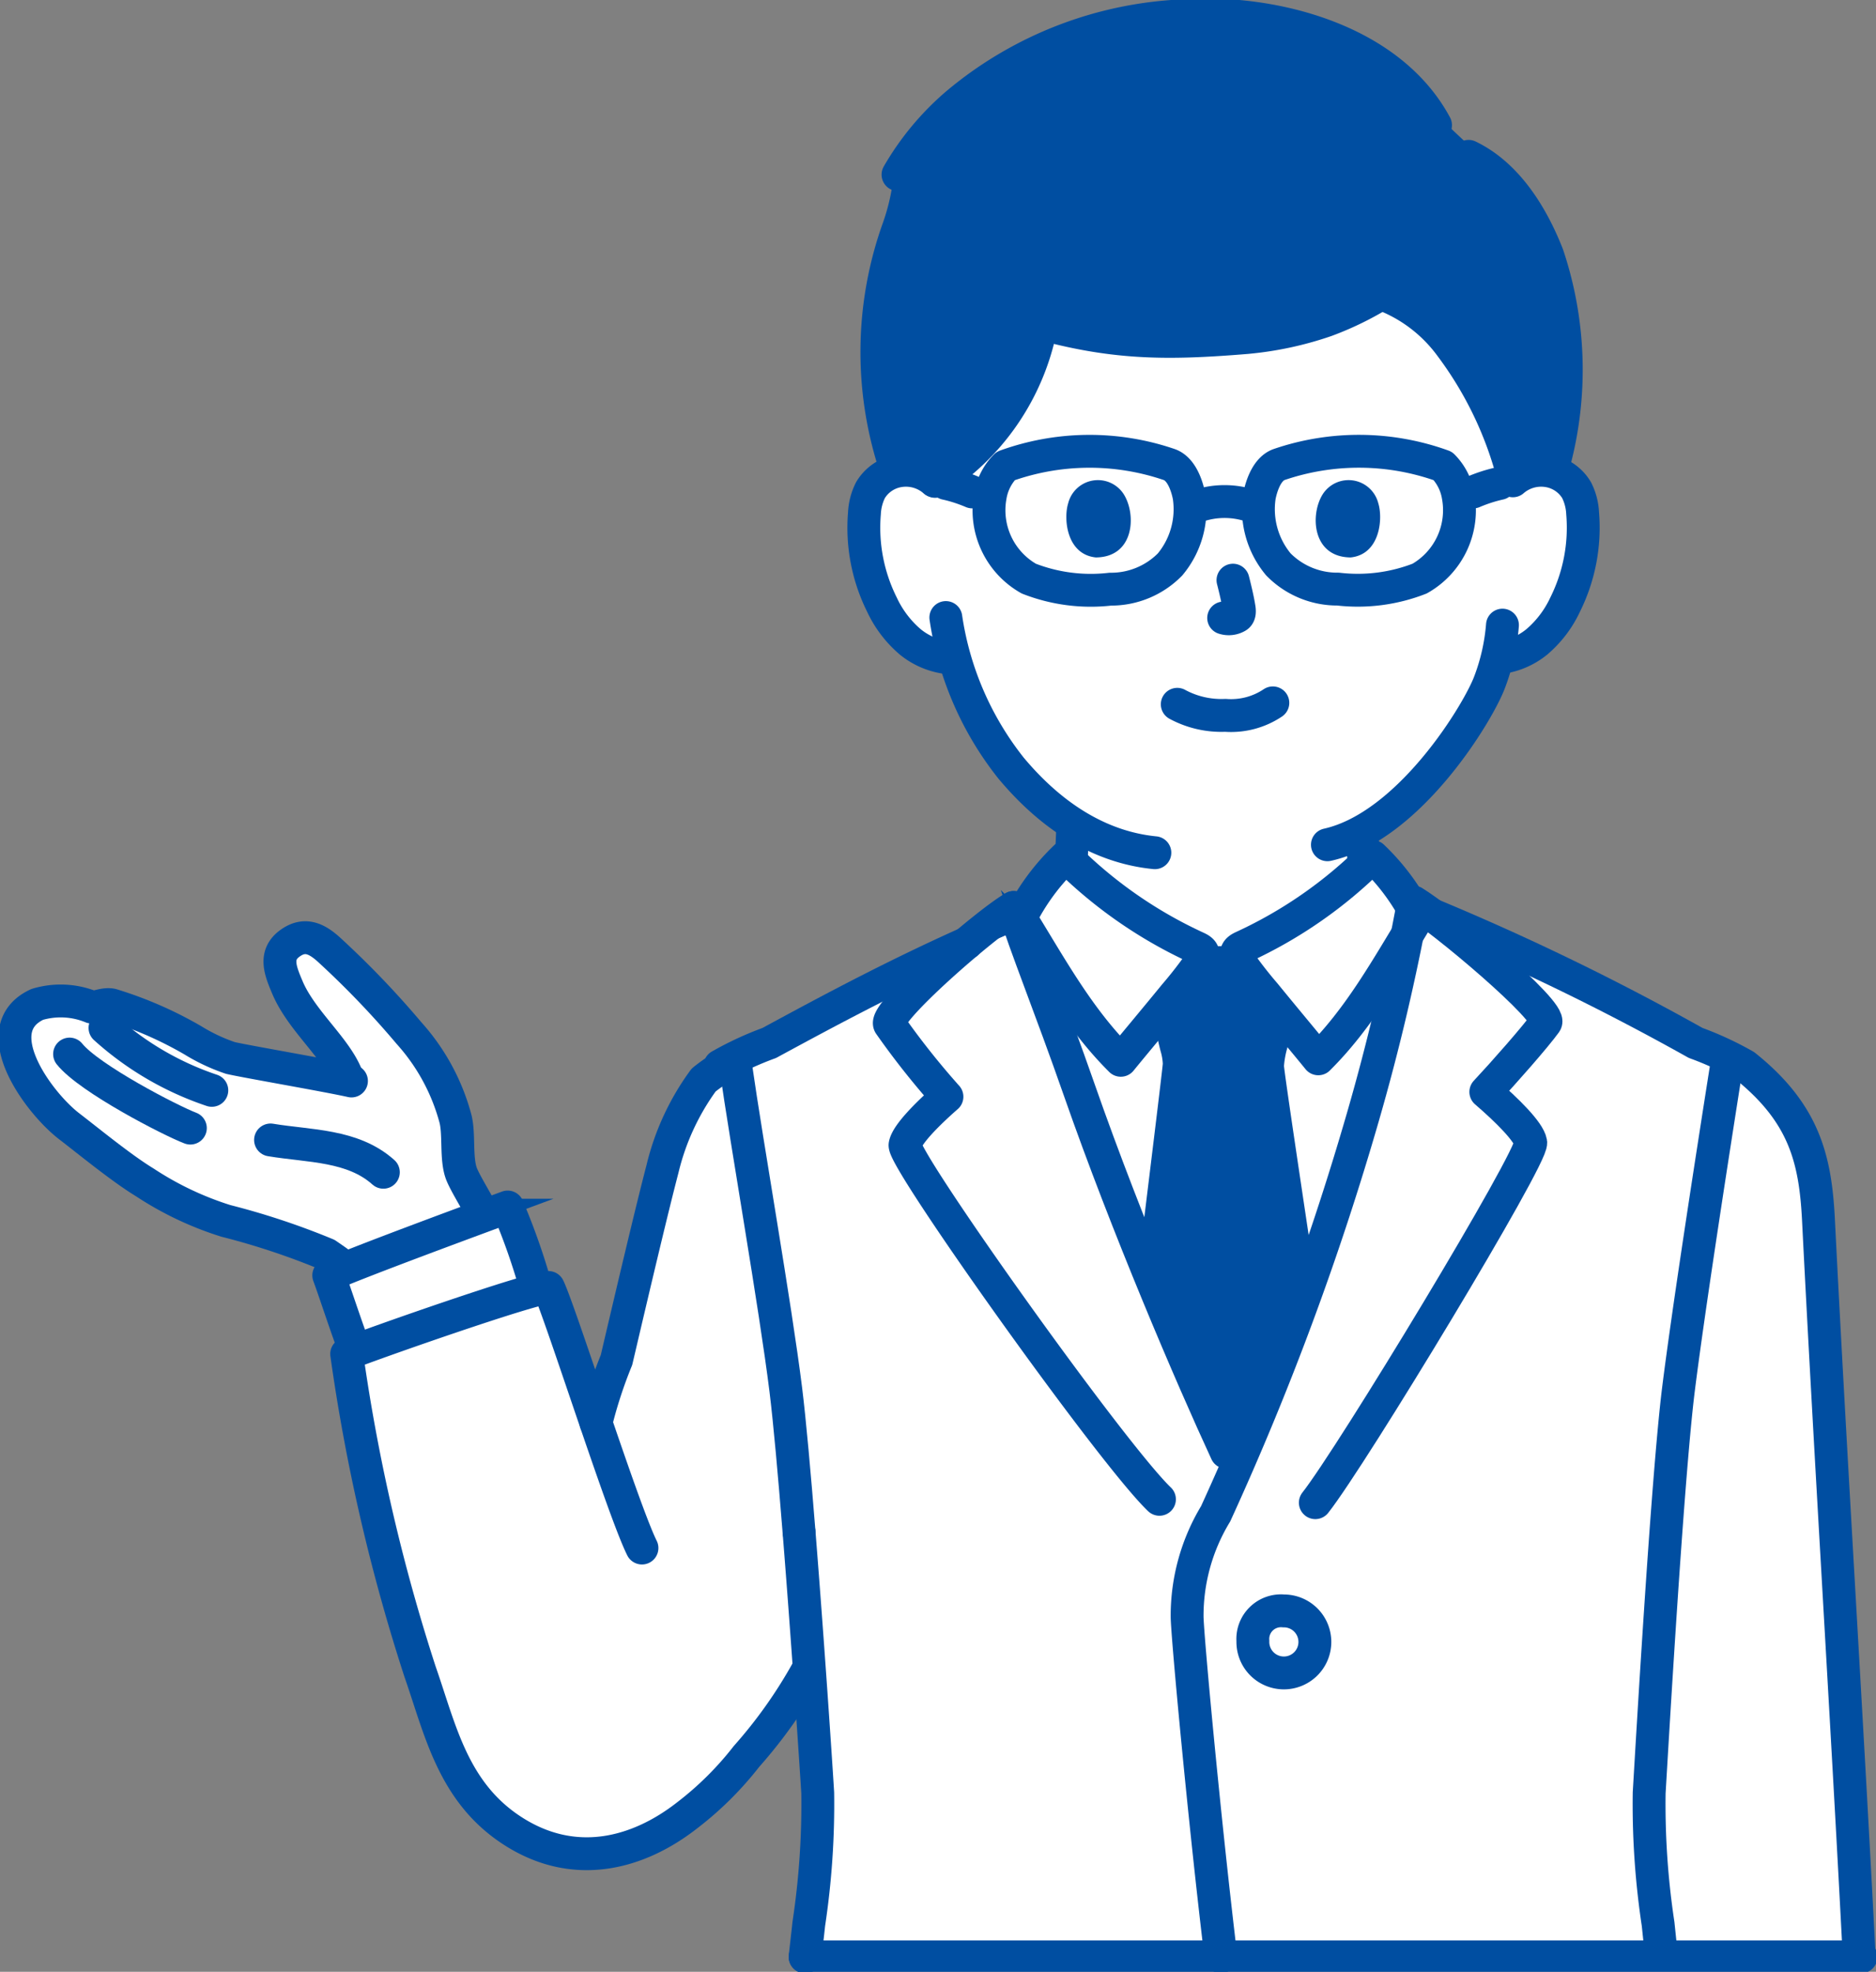 <svg id="グループ_9064" data-name="グループ 9064" xmlns="http://www.w3.org/2000/svg" xmlns:xlink="http://www.w3.org/1999/xlink" width="114.166" height="120" viewBox="0 0 114.166 120">
  <rect x="0" y="0" width="114.166" height="120" fill="#808080" stroke="none"/>
  <defs>
    <clipPath id="clip-path">
      <rect id="長方形_4623" data-name="長方形 4623" width="114.166" height="120" fill="none" stroke="#004ea1" stroke-width="1"/>
    </clipPath>
  </defs>
  <g id="グループ_9063" data-name="グループ 9063" clip-path="url(#clip-path)">
    <path id="パス_2664" data-name="パス 2664" d="M87.049,79.735c.72-2.165,1.426-4.395,2.093-6.635,1.529-5.133,2.656-10.8,3-12.648a13,13,0,0,0-2.423-3.118,27.282,27.282,0,0,1-7.872,5.487c-.163.074-.345.164-.4.335a.632.632,0,0,0,.091.445,1.438,1.438,0,0,0,.113.176l-2.435,0a1.1,1.1,0,0,0,.084-.135.638.638,0,0,0,.092-.448c-.053-.172-.236-.263-.4-.337a27.454,27.454,0,0,1-7.93-5.527,13.786,13.786,0,0,0-2.9,4c.77,2.288,2.153,5.756,3.724,10.255,2.873,8.231,6.811,17.417,8.93,21.994,0,0,.267.465.6,1.049,1.692-3.828,3.716-9.132,5.634-14.9" transform="translate(-6.18 -5.198)" fill="#fff" stroke="#004ea1" stroke-width="1"/>
    <path id="パス_2665" data-name="パス 2665" d="M87.049,79.735c.72-2.165,1.426-4.395,2.093-6.635,1.529-5.133,2.656-10.8,3-12.648a13,13,0,0,0-2.423-3.118,27.282,27.282,0,0,1-7.872,5.487c-.163.074-.345.164-.4.335a.632.632,0,0,0,.091.445,1.438,1.438,0,0,0,.113.176l-2.435,0a1.1,1.1,0,0,0,.084-.135.638.638,0,0,0,.092-.448c-.053-.172-.236-.263-.4-.337a27.454,27.454,0,0,1-7.93-5.527,13.786,13.786,0,0,0-2.9,4c.77,2.288,2.153,5.756,3.724,10.255,2.873,8.231,6.811,17.417,8.93,21.994,0,0,.267.465.6,1.049C83.107,90.8,85.13,85.5,87.049,79.735Z" transform="translate(-6.18 -5.198)" fill="none" stroke="#004ea1" stroke-miterlimit="10" stroke-width="1"/>
    <path id="パス_2666" data-name="パス 2666" d="M21.659,83.374a9.848,9.848,0,0,0-1.69-1.346,44.838,44.838,0,0,0-6.133-2.037,19.544,19.544,0,0,1-4.927-2.339c-1.415-.86-3.323-2.424-4.619-3.427C2.41,72.771-.863,68.3,2.36,66.816a4.981,4.981,0,0,1,3.309.166c.276.037.765-.222,1.219-.132a23.448,23.448,0,0,1,4.941,2.156,11.061,11.061,0,0,0,2.286,1.074c.878.2,5.548,1.007,7.176,1.354-.063-.156-.1-.26-.1-.26-.664-1.714-2.748-3.368-3.6-5.367-.457-1.074-.844-2.036.2-2.751.944-.644,1.7-.161,2.458.555a55.626,55.626,0,0,1,4.729,4.945,12.67,12.67,0,0,1,2.811,5.154c.281.968.015,2.542.411,3.477.306.722,1.07,1.876,1.61,3.018,0,0-7.3,2.89-8.153,3.168" transform="translate(-0.091 -5.69)" fill="#fff" stroke="#004ea1" stroke-width="1"/>
    <path id="パス_2667" data-name="パス 2667" d="M21.659,83.374a9.848,9.848,0,0,0-1.69-1.346,44.838,44.838,0,0,0-6.133-2.037,19.544,19.544,0,0,1-4.927-2.339c-1.415-.86-3.323-2.424-4.619-3.427C2.41,72.771-.863,68.3,2.36,66.816a4.981,4.981,0,0,1,3.309.166c.276.037.765-.222,1.219-.132a23.448,23.448,0,0,1,4.941,2.156,11.061,11.061,0,0,0,2.286,1.074c.878.2,5.548,1.007,7.176,1.354-.063-.156-.1-.26-.1-.26-.664-1.714-2.748-3.368-3.6-5.367-.457-1.074-.844-2.036.2-2.751.944-.644,1.7-.161,2.458.555a55.626,55.626,0,0,1,4.729,4.945,12.67,12.67,0,0,1,2.811,5.154c.281.968.015,2.542.411,3.477.306.722,1.07,1.876,1.61,3.018C29.812,80.206,22.513,83.1,21.659,83.374Z" transform="translate(-0.091 -5.69)" fill="none" stroke="#004ea1" stroke-miterlimit="10" stroke-width="1"/>
    <path id="パス_2668" data-name="パス 2668" d="M22.8,71.175c-.662-1.714-2.747-3.369-3.6-5.367-.457-1.073-.845-2.037.2-2.75.942-.644,1.7-.162,2.458.555a54.824,54.824,0,0,1,4.726,4.943A12.669,12.669,0,0,1,29.4,73.712c.277.967.013,2.543.409,3.476.259.609.844,1.528,1.344,2.488" transform="translate(-1.699 -5.69)" fill="none" stroke="#004ea1" stroke-linecap="round" stroke-linejoin="round" stroke-width="2"/>
    <path id="パス_2669" data-name="パス 2669" d="M21.479,71.861c-1.424-.323-6.446-1.186-7.364-1.4a11.085,11.085,0,0,1-2.284-1.073,23.449,23.449,0,0,0-4.942-2.156c-.455-.092-.946.171-1.22.131A4.971,4.971,0,0,0,2.36,67.2c-3.223,1.489.049,5.955,1.931,7.41,1.3,1,3.2,2.564,4.619,3.427a19.583,19.583,0,0,0,4.928,2.339,44.659,44.659,0,0,1,6.132,2.037c.378.259.768.521,1.153.841" transform="translate(-0.091 -6.075)" fill="none" stroke="#004ea1" stroke-linecap="round" stroke-linejoin="round" stroke-width="2"/>
    <path id="パス_2670" data-name="パス 2670" d="M18.106,76.292c2.363.394,5,.294,6.866,1.966" transform="translate(-1.642 -6.917)" fill="none" stroke="#004ea1" stroke-linecap="round" stroke-linejoin="round" stroke-width="2"/>
    <path id="パス_2671" data-name="パス 2671" d="M7.027,68.793a18.437,18.437,0,0,0,6.5,3.8" transform="translate(-0.637 -6.237)" fill="none" stroke="#004ea1" stroke-linecap="round" stroke-linejoin="round" stroke-width="2"/>
    <path id="パス_2672" data-name="パス 2672" d="M4.656,70.544c1.2,1.495,6.16,4.055,7.351,4.506" transform="translate(-0.422 -6.396)" fill="none" stroke="#004ea1" stroke-linecap="round" stroke-linejoin="round" stroke-width="2"/>
    <path id="パス_2673" data-name="パス 2673" d="M22.039,85.042l-.037-.1c1.469-.7,9.815-3.766,10.886-4.163a40.392,40.392,0,0,1,1.761,5.044c-2.289.592-8.756,2.849-11.025,3.695l-.042-.1c-.353-.841-1.2-3.437-1.543-4.375" transform="translate(-1.995 -7.324)" fill="#fff" stroke="#004ea1" stroke-width="1"/>
    <path id="パス_2674" data-name="パス 2674" d="M22.039,85.042l-.037-.1c1.469-.7,9.815-3.766,10.886-4.163a40.392,40.392,0,0,1,1.761,5.044c-2.289.592-8.756,2.849-11.025,3.695l-.042-.1C23.23,88.576,22.385,85.979,22.039,85.042Z" transform="translate(-1.995 -7.324)" fill="none" stroke="#004ea1" stroke-miterlimit="10" stroke-width="1"/>
    <path id="パス_2675" data-name="パス 2675" d="M97.308,30.583a2.626,2.626,0,0,1,2.1-.615,2.48,2.48,0,0,1,1.781,1.185,3.5,3.5,0,0,1,.366,1.409,10.5,10.5,0,0,1-1.07,5.564,6.683,6.683,0,0,1-1.725,2.264,4.429,4.429,0,0,1-2.057.928s-.128.019-.353.055c-.169.631-.358,1.163-.451,1.445-.579,1.571-3.728,6.877-7.746,9.085-.126,3.325,1.626,7.01,5.236,7.49,0,0-1.791,10.286-14.385,10.286S66.689,58.7,66.689,58.7c1.152-.454,2.5-.793,3.075-2.013.719-1.536.687-3.592.77-5.243a16.5,16.5,0,0,1-3.763-3.383,17.844,17.844,0,0,1-3.4-6.641l-.671-.1a4.429,4.429,0,0,1-2.057-.928,6.671,6.671,0,0,1-1.725-2.264,10.486,10.486,0,0,1-1.07-5.564,3.489,3.489,0,0,1,.366-1.409,2.478,2.478,0,0,1,1.781-1.185,2.626,2.626,0,0,1,2.1.615S60.931,14.569,79,14.569c18.969,0,18.3,16.014,18.3,16.014" transform="translate(-5.241 -1.321)" fill="#fff"/>
    <path id="パス_2676" data-name="パス 2676" d="M97.308,30.583a2.626,2.626,0,0,1,2.1-.615,2.48,2.48,0,0,1,1.781,1.185,3.5,3.5,0,0,1,.366,1.409,10.5,10.5,0,0,1-1.07,5.564,6.683,6.683,0,0,1-1.725,2.264,4.429,4.429,0,0,1-2.057.928s-.128.019-.353.055c-.169.631-.358,1.163-.451,1.445-.579,1.571-3.728,6.877-7.746,9.085-.126,3.325,1.626,7.01,5.236,7.49,0,0-1.791,10.286-14.385,10.286S66.689,58.7,66.689,58.7c1.152-.454,2.5-.793,3.075-2.013.719-1.536.687-3.592.77-5.243a16.5,16.5,0,0,1-3.763-3.383,17.844,17.844,0,0,1-3.4-6.641l-.671-.1a4.429,4.429,0,0,1-2.057-.928,6.671,6.671,0,0,1-1.725-2.264,10.486,10.486,0,0,1-1.07-5.564,3.489,3.489,0,0,1,.366-1.409,2.478,2.478,0,0,1,1.781-1.185,2.626,2.626,0,0,1,2.1.615S60.931,14.569,79,14.569C97.973,14.569,97.308,30.583,97.308,30.583Z" transform="translate(-5.241 -1.321)" fill="none"/>
    <path id="パス_2677" data-name="パス 2677" d="M94.692,9.606c2.44,1.175,3.936,3.78,4.806,6a21.893,21.893,0,0,1,.237,13.18,2.306,2.306,0,0,0-.248-.05,2.611,2.611,0,0,0-2.03.559,22.371,22.371,0,0,0-3.859-8.15,9.16,9.16,0,0,0-4.232-3.184A17.953,17.953,0,0,1,86.012,19.6a20.512,20.512,0,0,1-4.82,1.035c-4.8.395-7.976.388-12.489-.843a14.372,14.372,0,0,1-6.485,9.6,2.612,2.612,0,0,0-2.144-.655c-.057.008-.115.019-.172.032a22.306,22.306,0,0,1,.112-14.838,13.106,13.106,0,0,0,.748-4.412,14.608,14.608,0,0,1,2.828-3.14A22.932,22.932,0,0,1,77.468,1.045C82.435.7,89.791,2.333,92.681,7.709Z" transform="translate(-5.321 -0.091)" fill="#004ea1"/>
    <path id="パス_2678" data-name="パス 2678" d="M94.692,9.606c2.44,1.175,3.936,3.78,4.806,6a21.893,21.893,0,0,1,.237,13.18,2.306,2.306,0,0,0-.248-.05,2.611,2.611,0,0,0-2.03.559,22.371,22.371,0,0,0-3.859-8.15,9.16,9.16,0,0,0-4.232-3.184A17.953,17.953,0,0,1,86.012,19.6a20.512,20.512,0,0,1-4.82,1.035c-4.8.395-7.976.388-12.489-.843a14.372,14.372,0,0,1-6.485,9.6,2.612,2.612,0,0,0-2.144-.655c-.057.008-.115.019-.172.032a22.306,22.306,0,0,1,.112-14.838,13.106,13.106,0,0,0,.748-4.412,14.608,14.608,0,0,1,2.828-3.14A22.932,22.932,0,0,1,77.468,1.045C82.435.7,89.791,2.333,92.681,7.709Z" transform="translate(-5.321 -0.091)" fill="none" stroke="#004ea1" stroke-miterlimit="10" stroke-width="1"/>
    <path id="パス_2679" data-name="パス 2679" d="M71.418,55.182c-.082,1.643-.057,3.67-.768,5.189-.572,1.22-1.923,1.559-3.075,2.012" transform="translate(-6.127 -5.003)" fill="none" stroke="#004ea1" stroke-linecap="round" stroke-linejoin="round" stroke-width="2"/>
    <path id="パス_2680" data-name="パス 2680" d="M91.174,55.758c-.079,3.295,1.674,6.9,5.24,7.371" transform="translate(-8.266 -5.055)" fill="none" stroke="#004ea1" stroke-linecap="round" stroke-linejoin="round" stroke-width="2"/>
    <path id="パス_2681" data-name="パス 2681" d="M84.544,68.837c.157-.481.276-.918.382-1.339-.324-.392-.646-.783-.948-1.151-.7-.852-1.275-1.578-1.517-1.927l-2.432,0c-.225.334-.828,1.091-1.558,1.983-.143.175-.289.354-.439.536.138.707.276,1.412.44,2.119q.056.237.115.476a4.187,4.187,0,0,1,.174,1.057c0,.239-.812,6.823-1.6,13.3,1.715,4.186,3.348,7.9,4.471,10.33l.543,1.173c1.233-2.771,2.644-6.343,4.066-10.312-.959-6.434-2.11-14.01-2.1-14.375a6.425,6.425,0,0,1,.412-1.876" transform="translate(-6.996 -5.841)" fill="#004ea1" stroke="#004ea1" stroke-width="1"/>
    <path id="パス_2682" data-name="パス 2682" d="M84.544,68.837c.157-.481.276-.918.382-1.339-.324-.392-.646-.783-.948-1.151-.7-.852-1.275-1.578-1.517-1.927l-2.432,0c-.225.334-.828,1.091-1.558,1.983-.143.175-.289.354-.439.536.138.707.276,1.412.44,2.119q.056.237.115.476a4.187,4.187,0,0,1,.174,1.057c0,.239-.812,6.823-1.6,13.3,1.715,4.186,3.348,7.9,4.471,10.33l.543,1.173c1.233-2.771,2.644-6.343,4.066-10.312-.959-6.434-2.11-14.01-2.1-14.375A6.425,6.425,0,0,1,84.544,68.837Z" transform="translate(-6.996 -5.841)" fill="none" stroke="#004ea1" stroke-miterlimit="10" stroke-width="1"/>
    <path id="パス_2683" data-name="パス 2683" d="M79.191,71.153c1.149,0,3.843-.037,4.969-.037" transform="translate(-7.18 -6.448)" fill="none" stroke="#004ea1" stroke-linecap="round" stroke-linejoin="round" stroke-width="2"/>
    <path id="パス_2684" data-name="パス 2684" d="M86.294,85.522c-.942-6.316-2.174-14.456-2.169-14.811a6.4,6.4,0,0,1,.412-1.875c.537-1.639.645-2.783,1.181-4.422-1.593,0-7.076.013-8.234.013.391,1.545.62,3.089.981,4.634.036.158.075.317.115.476a4.187,4.187,0,0,1,.174,1.057c0,.221-.922,7.714-1.674,13.859" transform="translate(-6.989 -5.84)" fill="none" stroke="#004ea1" stroke-linecap="round" stroke-linejoin="round" stroke-width="2"/>
    <path id="パス_2685" data-name="パス 2685" d="M115.238,124.407c-.768-14.895-1.754-30.389-2.472-44.662-.185-3.668-.847-6.483-4.477-9.38a19.422,19.422,0,0,0-3-1.391,149.35,149.35,0,0,0-17.275-8.3A100.886,100.886,0,0,1,85.065,73.4,194.417,194.417,0,0,1,77.279,95.06c-.337-.729-.544-1.173-.544-1.173-2.119-4.577-6.056-13.763-8.929-21.994-1.528-4.376-2.878-8.026-3.659-10.383a155.131,155.131,0,0,0-15.23,7.464c-1.135.617-2.605.774-3.442,1.84a4.249,4.249,0,0,0-.554.419,15.083,15.083,0,0,0-2.5,5.4c-.666,2.555-1.72,7.02-2.8,11.633a27.857,27.857,0,0,0-1.247,3.823c-1.264-3.7-2.512-7.443-2.892-8.229C34.42,83.887,24.9,87.225,23.2,87.9c.159,1.165.43,2.884.807,4.917a103.455,103.455,0,0,0,3.657,14.417c1.242,3.555,2,7.351,5.648,9.7,3.726,2.4,7.59,1.411,10.625-.968a19.9,19.9,0,0,0,3.59-3.567,29.209,29.209,0,0,0,3.72-5.255s.038-.052.107-.142c.26,3.652.457,6.656.516,7.617a48.7,48.7,0,0,1-.544,7.981q-.12,1.151-.236,2.232" transform="translate(-2.103 -5.501)" fill="#fff" stroke="#004ea1" stroke-width="1"/>
    <path id="パス_2686" data-name="パス 2686" d="M115.238,124.407c-.768-14.895-1.754-30.389-2.472-44.662-.185-3.668-.847-6.483-4.477-9.38a19.422,19.422,0,0,0-3-1.391,149.35,149.35,0,0,0-17.275-8.3A100.886,100.886,0,0,1,85.065,73.4,194.417,194.417,0,0,1,77.279,95.06c-.337-.729-.544-1.173-.544-1.173-2.119-4.577-6.056-13.763-8.929-21.994-1.528-4.376-2.878-8.026-3.659-10.383a155.131,155.131,0,0,0-15.23,7.464c-1.135.617-2.605.774-3.442,1.84a4.249,4.249,0,0,0-.554.419,15.083,15.083,0,0,0-2.5,5.4c-.666,2.555-1.72,7.02-2.8,11.633a27.857,27.857,0,0,0-1.247,3.823c-1.264-3.7-2.512-7.443-2.892-8.229C34.42,83.887,24.9,87.225,23.2,87.9c.159,1.165.43,2.884.807,4.917a103.455,103.455,0,0,0,3.657,14.417c1.242,3.555,2,7.351,5.648,9.7,3.726,2.4,7.59,1.411,10.625-.968a19.9,19.9,0,0,0,3.59-3.567,29.209,29.209,0,0,0,3.72-5.255s.038-.052.107-.142c.26,3.652.457,6.656.516,7.617a48.7,48.7,0,0,1-.544,7.981q-.12,1.151-.236,2.232" transform="translate(-2.103 -5.501)" fill="none" stroke="#004ea1" stroke-miterlimit="10" stroke-width="1"/>
    <path id="パス_2687" data-name="パス 2687" d="M87.729,69.635c2.528-2.512,4.184-5.555,6.051-8.6a13.449,13.449,0,0,0-2.743-3.706,27.261,27.261,0,0,1-7.872,5.486c-.163.075-.345.165-.4.336a.633.633,0,0,0,.091.445,25.721,25.721,0,0,0,1.629,2.1c1.108,1.356,2.5,3.017,3.243,3.933" transform="translate(-7.503 -5.198)" fill="#fff" stroke="#004ea1" stroke-width="1"/>
    <path id="パス_2688" data-name="パス 2688" d="M87.729,69.635c2.528-2.512,4.184-5.555,6.051-8.6a13.449,13.449,0,0,0-2.743-3.706,27.261,27.261,0,0,1-7.872,5.486c-.163.075-.345.165-.4.336a.633.633,0,0,0,.091.445,25.721,25.721,0,0,0,1.629,2.1C85.594,67.058,86.985,68.72,87.729,69.635Z" transform="translate(-7.503 -5.198)" fill="none" stroke="#004ea1" stroke-miterlimit="10" stroke-width="1"/>
    <path id="パス_2689" data-name="パス 2689" d="M74.4,69.725c-2.546-2.531-4.215-5.6-6.1-8.658a13.55,13.55,0,0,1,2.763-3.734A27.468,27.468,0,0,0,79,62.86c.164.075.347.165.4.338a.635.635,0,0,1-.092.447,25.672,25.672,0,0,1-1.64,2.119c-1.116,1.365-2.517,3.038-3.266,3.961" transform="translate(-6.193 -5.198)" fill="#fff" stroke="#004ea1" stroke-width="1"/>
    <path id="パス_2690" data-name="パス 2690" d="M74.4,69.725c-2.546-2.531-4.215-5.6-6.1-8.658a13.55,13.55,0,0,1,2.763-3.734A27.468,27.468,0,0,0,79,62.86c.164.075.347.165.4.338a.635.635,0,0,1-.092.447,25.672,25.672,0,0,1-1.64,2.119C76.554,67.129,75.153,68.8,74.4,69.725Z" transform="translate(-6.193 -5.198)" fill="none" stroke="#004ea1" stroke-miterlimit="10" stroke-width="1"/>
    <path id="パス_2691" data-name="パス 2691" d="M87.729,69.635c2.528-2.512,4.184-5.555,6.051-8.6a13.449,13.449,0,0,0-2.743-3.706,27.261,27.261,0,0,1-7.872,5.486c-.163.075-.345.165-.4.336a.633.633,0,0,0,.091.445,25.721,25.721,0,0,0,1.629,2.1C85.594,67.058,86.985,68.72,87.729,69.635Z" transform="translate(-7.503 -5.198)" fill="none" stroke="#004ea1" stroke-linecap="round" stroke-linejoin="round" stroke-width="2"/>
    <path id="パス_2692" data-name="パス 2692" d="M74.4,69.725c-2.546-2.531-4.215-5.6-6.1-8.658a13.55,13.55,0,0,1,2.763-3.734A27.468,27.468,0,0,0,79,62.86c.164.075.347.165.4.338a.635.635,0,0,1-.092.447,25.672,25.672,0,0,1-1.64,2.119C76.554,67.129,75.153,68.8,74.4,69.725Z" transform="translate(-6.193 -5.198)" fill="none" stroke="#004ea1" stroke-linecap="round" stroke-linejoin="round" stroke-width="2"/>
    <path id="パス_2693" data-name="パス 2693" d="M23.582,89.417c-.366-.873-1.263-3.639-1.58-4.475,1.469-.7,9.815-3.766,10.886-4.162a40.488,40.488,0,0,1,1.763,5.046" transform="translate(-1.995 -7.324)" fill="none" stroke="#004ea1" stroke-linecap="round" stroke-linejoin="round" stroke-width="2"/>
    <path id="パス_2694" data-name="パス 2694" d="M47.714,71.32a9.519,9.519,0,0,0-1.28.878,15.083,15.083,0,0,0-2.5,5.4c-.666,2.554-1.719,7.019-2.8,11.633a27.743,27.743,0,0,0-1.248,3.823" transform="translate(-3.616 -6.466)" fill="none" stroke="#004ea1" stroke-linecap="round" stroke-linejoin="round" stroke-width="2"/>
    <path id="パス_2695" data-name="パス 2695" d="M41.17,102.023c-1.157-2.316-4.975-14.373-5.692-15.856C34.42,86.2,24.9,89.536,23.2,90.212a113.574,113.574,0,0,0,4.465,19.333c1.242,3.556,2,7.351,5.648,9.7,3.726,2.4,7.59,1.411,10.625-.968a19.9,19.9,0,0,0,3.59-3.567,29.209,29.209,0,0,0,3.72-5.255" transform="translate(-2.103 -7.813)" fill="none" stroke="#004ea1" stroke-linecap="round" stroke-linejoin="round" stroke-width="2"/>
    <path id="パス_2696" data-name="パス 2696" d="M53.477,102.548c.529,6.614,1.037,14.221,1.135,15.861a48.688,48.688,0,0,1-.544,7.981c-.067.645-.157,1.386-.222,2" transform="translate(-4.849 -9.298)" fill="none" stroke="#004ea1" stroke-linecap="round" stroke-linejoin="round" stroke-width="2"/>
    <path id="パス_2697" data-name="パス 2697" d="M49.242,71.387c.664,4.655,2.409,14.552,3.044,19.661.236,1.907.526,5.15.807,8.675" transform="translate(-4.465 -6.473)" fill="none" stroke="#004ea1" stroke-linecap="round" stroke-linejoin="round" stroke-width="2"/>
    <path id="パス_2698" data-name="パス 2698" d="M48.184,70.586a19.778,19.778,0,0,1,3-1.39c4.092-2.223,7.751-4.157,12.02-6.074" transform="translate(-4.369 -5.723)" fill="none" stroke="#004ea1" stroke-linecap="round" stroke-linejoin="round" stroke-width="2"/>
    <path id="パス_2699" data-name="パス 2699" d="M55.219,130.925c10.535,0,40.906.037,48.77.037" transform="translate(-5.007 -11.871)" fill="none" stroke="#004ea1" stroke-miterlimit="10" stroke-width="1"/>
    <path id="パス_2700" data-name="パス 2700" d="M83.847,109.64a1.713,1.713,0,0,1,1.871-1.828,1.887,1.887,0,1,1-1.871,1.828Z" transform="translate(-7.602 -9.775)" fill="none" stroke="#004ea1" stroke-linecap="round" stroke-linejoin="round" stroke-width="2"/>
    <path id="パス_2701" data-name="パス 2701" d="M67.84,60.734c.667,2.228,2.219,6.023,4.013,11.164,2.873,8.231,6.811,17.417,8.93,21.994" transform="translate(-6.151 -5.507)" fill="none" stroke="#004ea1" stroke-linecap="round" stroke-linejoin="round" stroke-width="2"/>
    <path id="パス_2702" data-name="パス 2702" d="M95.824,61.22a152.628,152.628,0,0,1,16.052,7.8,19.6,19.6,0,0,1,3,1.39c3.629,2.9,4.29,5.714,4.477,9.38.717,14.273,1.7,29.77,2.47,44.662" transform="translate(-8.688 -5.551)" fill="none" stroke="#004ea1" stroke-linecap="round" stroke-linejoin="round" stroke-width="2"/>
    <path id="パス_2703" data-name="パス 2703" d="M115.092,71.208c-.707,4.467-2.339,14.924-2.947,19.823-.681,5.486-1.628,22.021-1.78,24.536a48.686,48.686,0,0,0,.544,7.981c.061.587.122,1.159.181,1.72" transform="translate(-10.003 -6.456)" fill="none" stroke="#004ea1" stroke-linecap="round" stroke-linejoin="round" stroke-width="2"/>
    <path id="パス_2704" data-name="パス 2704" d="M81.5,124.553c-1.039-8.648-2.05-19.643-2.054-20.7A11.964,11.964,0,0,1,81.182,97.6a174.127,174.127,0,0,0,8.982-24.22,133.2,133.2,0,0,0,3.055-13" transform="translate(-7.203 -5.474)" fill="none" stroke="#004ea1" stroke-linecap="round" stroke-linejoin="round" stroke-width="2"/>
    <path id="パス_2705" data-name="パス 2705" d="M67.085,60.734c-1.739,1.006-8.017,6.482-7.543,7.126a47.842,47.842,0,0,0,3.481,4.391c-1.24,1.088-2.44,2.312-2.549,2.932-.155.888,12.57,18.783,15.481,21.568" transform="translate(-5.396 -5.507)" fill="none" stroke="#004ea1" stroke-linecap="round" stroke-linejoin="round" stroke-width="2"/>
    <path id="パス_2706" data-name="パス 2706" d="M94,60.375c1.692.978,8.5,6.7,8.043,7.334-.626.87-2.593,3.1-3.641,4.217,1.291,1.11,2.621,2.43,2.733,3.075.152.864-10.9,19.128-13.109,21.923" transform="translate(-7.981 -5.474)" fill="none" stroke="#004ea1" stroke-linecap="round" stroke-linejoin="round" stroke-width="2"/>
    <line id="線_25" data-name="線 25" x2="64.259" transform="translate(48.997 119.091)" fill="none" stroke="#004ea1" stroke-linecap="round" stroke-linejoin="round" stroke-width="2"/>
    <path id="パス_2707" data-name="パス 2707" d="M60.1,10.718a16.54,16.54,0,0,1,3.614-4.337A22.929,22.929,0,0,1,77.6,1.045C82.563.7,89.919,2.333,92.81,7.708" transform="translate(-5.45 -0.091)" fill="none" stroke="#004ea1" stroke-linecap="round" stroke-linejoin="round" stroke-width="2"/>
    <path id="パス_2708" data-name="パス 2708" d="M59.8,29.408a22.315,22.315,0,0,1,.212-14.547,13.55,13.55,0,0,0,.733-3.621" transform="translate(-5.321 -1.019)" fill="none" stroke="#004ea1" stroke-linecap="round" stroke-linejoin="round" stroke-width="2"/>
    <path id="パス_2709" data-name="パス 2709" d="M98.282,10.464c2.44,1.175,3.936,3.78,4.806,6a21.983,21.983,0,0,1,.4,12.642" transform="translate(-8.911 -0.949)" fill="none" stroke="#004ea1" stroke-linecap="round" stroke-linejoin="round" stroke-width="2"/>
    <path id="パス_2710" data-name="パス 2710" d="M101.186,32.116a2.626,2.626,0,0,1,2.1-.615,2.48,2.48,0,0,1,1.781,1.185,3.5,3.5,0,0,1,.366,1.409,10.5,10.5,0,0,1-1.07,5.564,6.682,6.682,0,0,1-1.725,2.264,4.429,4.429,0,0,1-2.057.928" transform="translate(-9.12 -2.854)" fill="none" stroke="#004ea1" stroke-linecap="round" stroke-linejoin="round" stroke-width="2"/>
    <path id="パス_2711" data-name="パス 2711" d="M99.489,41.837a12.55,12.55,0,0,1-.777,3.455c-.677,1.84-4.88,8.8-9.875,9.911" transform="translate(-8.055 -3.793)" fill="none" stroke="#004ea1" stroke-linecap="round" stroke-linejoin="round" stroke-width="2"/>
    <path id="パス_2712" data-name="パス 2712" d="M62.094,32.116a2.626,2.626,0,0,0-2.1-.615,2.48,2.48,0,0,0-1.781,1.185,3.5,3.5,0,0,0-.366,1.409,10.494,10.494,0,0,0,1.07,5.564,6.682,6.682,0,0,0,1.725,2.264,4.428,4.428,0,0,0,2.057.928" transform="translate(-5.241 -2.854)" fill="none" stroke="#004ea1" stroke-linecap="round" stroke-linejoin="round" stroke-width="2"/>
    <path id="パス_2713" data-name="パス 2713" d="M63.3,41.329a19.228,19.228,0,0,0,3.966,9.16c2.488,2.978,5.449,4.829,8.754,5.153" transform="translate(-5.74 -3.747)" fill="none" stroke="#004ea1" stroke-linecap="round" stroke-linejoin="round" stroke-width="2"/>
    <path id="パス_2714" data-name="パス 2714" d="M92.424,19.656a9.155,9.155,0,0,1,4.232,3.184,22.657,22.657,0,0,1,3.827,7.974" transform="translate(-8.38 -1.782)" fill="none" stroke="#004ea1" stroke-linecap="round" stroke-linejoin="round" stroke-width="2"/>
    <path id="パス_2715" data-name="パス 2715" d="M90.991,19.176a19,19,0,0,1-4.037,2.07,20.532,20.532,0,0,1-4.82,1.035c-5,.411-8.239.387-13.063-1" transform="translate(-6.263 -1.739)" fill="none" stroke="#004ea1" stroke-linecap="round" stroke-linejoin="round" stroke-width="2"/>
    <path id="パス_2716" data-name="パス 2716" d="M69,21.989a14.4,14.4,0,0,1-6.419,9.3" transform="translate(-5.674 -1.994)" fill="none" stroke="#004ea1" stroke-linecap="round" stroke-linejoin="round" stroke-width="2"/>
    <path id="パス_2717" data-name="パス 2717" d="M89.064,38.589a10.367,10.367,0,0,0,4.964-.639,4.785,4.785,0,0,0,2.347-5.014,3.376,3.376,0,0,0-.933-1.838,15.017,15.017,0,0,0-9.974-.087c-.833.3-1.125,1.571-1.195,1.941a5.247,5.247,0,0,0,1.158,4.133A5.021,5.021,0,0,0,89.064,38.589Z" transform="translate(-7.634 -2.738)" fill="none" stroke="#004ea1" stroke-linecap="round" stroke-linejoin="round" stroke-width="2"/>
    <path id="パス_2718" data-name="パス 2718" d="M67.2,31.1a15.006,15.006,0,0,1,9.974-.086c.833.3,1.125,1.57,1.195,1.94a5.249,5.249,0,0,1-1.158,4.133,5.022,5.022,0,0,1-3.633,1.506,10.365,10.365,0,0,1-4.963-.641,4.784,4.784,0,0,1-2.348-5.014A3.382,3.382,0,0,1,67.2,31.1" transform="translate(-6.005 -2.738)" fill="none" stroke="#004ea1" stroke-linecap="round" stroke-linejoin="round" stroke-width="2"/>
    <path id="パス_2719" data-name="パス 2719" d="M80.137,33.843a5.058,5.058,0,0,1,3.3,0" transform="translate(-7.266 -3.043)" fill="none" stroke="#004ea1" stroke-linecap="round" stroke-linejoin="round" stroke-width="2"/>
    <path id="パス_2720" data-name="パス 2720" d="M98.6,32.871a9.081,9.081,0,0,1,1.6-.516" transform="translate(-8.939 -2.934)" fill="none" stroke="#004ea1" stroke-linecap="round" stroke-linejoin="round" stroke-width="2"/>
    <path id="パス_2721" data-name="パス 2721" d="M64.905,32.871a9.082,9.082,0,0,0-1.6-.516" transform="translate(-5.74 -2.934)" fill="none" stroke="#004ea1" stroke-linecap="round" stroke-linejoin="round" stroke-width="2"/>
    <path id="パス_2722" data-name="パス 2722" d="M78.787,47.127a5.638,5.638,0,0,0,2.928.673,4.562,4.562,0,0,0,2.888-.76" transform="translate(-7.143 -4.265)" fill="none" stroke="#004ea1" stroke-linecap="round" stroke-linejoin="round" stroke-width="2"/>
    <path id="パス_2723" data-name="パス 2723" d="M82.459,38.829c.09.343.293,1.183.359,1.618.043.215.072.5-.118.6a1,1,0,0,1-.807.083" transform="translate(-7.425 -3.521)" fill="none" stroke="#004ea1" stroke-linecap="round" stroke-linejoin="round" stroke-width="2"/>
    <path id="パス_2724" data-name="パス 2724" d="M71.474,33.546c-.29.941-.1,3.106,1.682,3.291,2.357-.014,2.482-2.632,1.69-3.863a1.867,1.867,0,0,0-3.372.572" transform="translate(-6.47 -2.913)" fill="#004ea1"/>
    <path id="パス_2725" data-name="パス 2725" d="M91.862,33.546c.29.941.1,3.106-1.682,3.291-2.357-.015-2.482-2.633-1.69-3.863a1.867,1.867,0,0,1,3.372.572" transform="translate(-7.983 -2.913)" fill="#004ea1"/>
  </g>
</svg>
